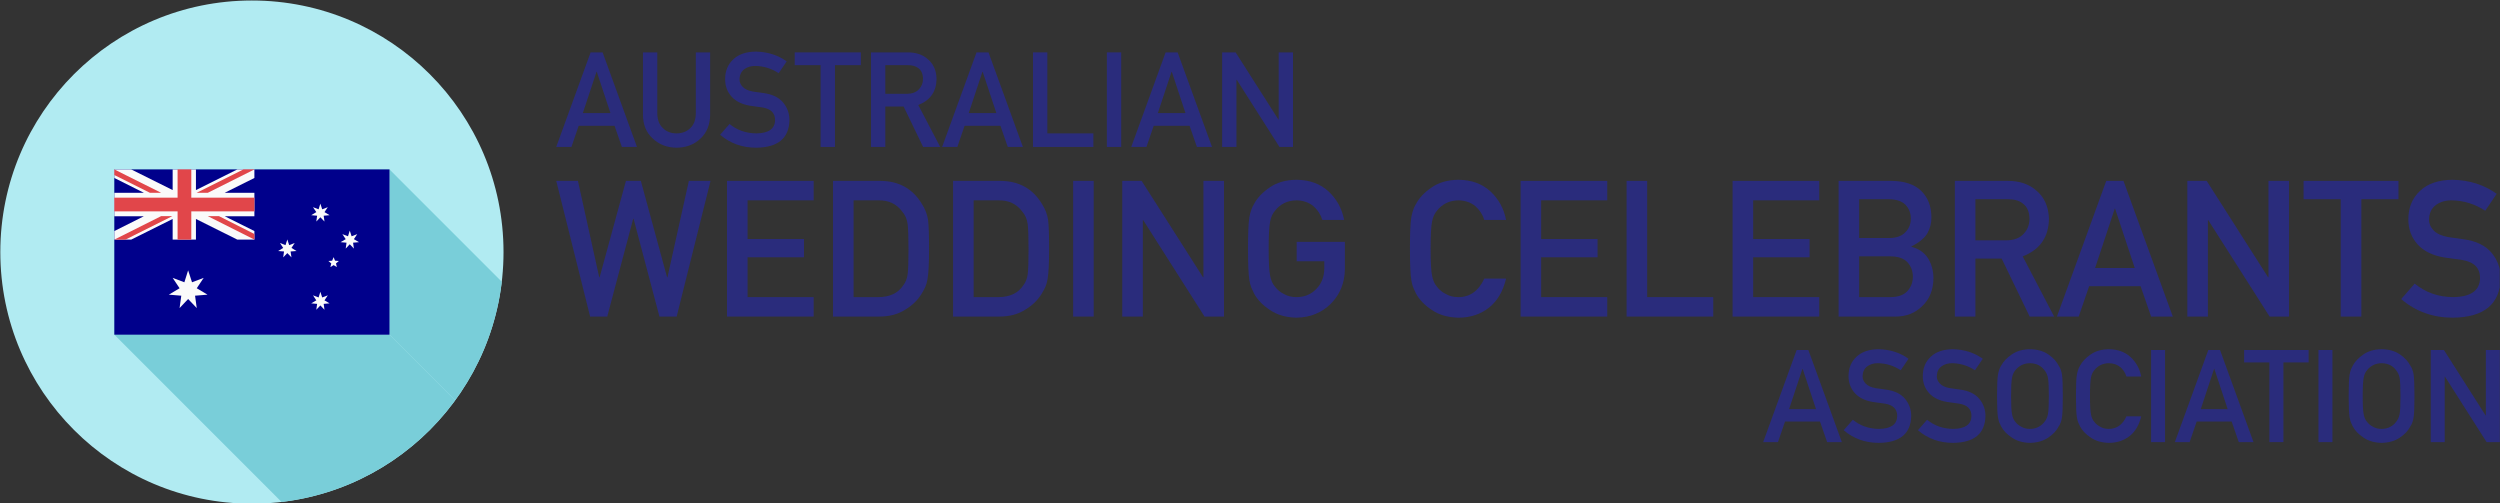 <?xml version="1.0" encoding="UTF-8" standalone="no"?>
<!DOCTYPE svg PUBLIC "-//W3C//DTD SVG 1.1//EN" "http://www.w3.org/Graphics/SVG/1.1/DTD/svg11.dtd">
<svg width="100%" height="100%" viewBox="0 0 4798 966" version="1.1" xmlns="http://www.w3.org/2000/svg" xmlns:xlink="http://www.w3.org/1999/xlink" xml:space="preserve" xmlns:serif="http://www.serif.com/" style="fill-rule:evenodd;clip-rule:evenodd;stroke-linejoin:round;stroke-miterlimit:2;">
    <rect x="0" y="0" width="4798" height="966" fill="#333333" stroke="none"/>
    <g id="Artboard1" transform="matrix(1,0,0,1,-142.615,-329.948)">
        <rect x="142.615" y="329.948" width="4797.42" height="965.695" style="fill:none;"/>
        <clipPath id="_clip1">
            <rect x="142.615" y="329.948" width="4797.42" height="965.695"/>
        </clipPath>
        <g clip-path="url(#_clip1)">
            <g transform="matrix(141.459,0,0,141.459,143.23,330.897)">
                <path d="M3.413,0C5.298,0 6.827,1.528 6.827,3.413C6.827,5.298 5.298,6.827 3.413,6.827C1.528,6.827 0,5.298 0,3.413C0,1.528 1.528,0 3.413,0Z" style="fill:rgb(177,235,242);"/>
            </g>
            <g transform="matrix(141.459,0,0,141.459,143.23,330.897)">
                <clipPath id="_clip2">
                    <path d="M3.413,0C5.298,0 6.827,1.528 6.827,3.413C6.827,5.298 5.298,6.827 3.413,6.827C1.528,6.827 0,5.298 0,3.413C0,1.528 1.528,0 3.413,0Z"/>
                </clipPath>
                <g clip-path="url(#_clip2)">
                    <g id="_684149600">
                        <g>
                            <path id="_6825915841" d="M5.28,2.292L9.066,6.079L9.066,8.321L5.28,4.534L5.28,2.292Z" style="fill:rgb(121,206,217);"/>
                            <path id="_682592040" d="M5.28,4.534L9.066,8.321L5.333,8.321L1.547,4.534L5.28,4.534Z" style="fill:rgb(121,206,217);"/>
                        </g>
                        <path id="_684149696" d="M3.447,2.292L5.28,2.292L5.28,4.534L1.547,4.534L1.547,2.292L3.215,2.292L3.298,2.292L3.447,2.292Z" style="fill:rgb(121,206,217);"/>
                    </g>
                </g>
            </g>
            <g transform="matrix(141.459,0,0,141.459,143.23,330.897)">
                <path d="M3.413,0C5.298,0 6.827,1.528 6.827,3.413C6.827,5.298 5.298,6.827 3.413,6.827C1.528,6.827 0,5.298 0,3.413C0,1.528 1.528,0 3.413,0Z" style="fill:none;"/>
            </g>
            <g transform="matrix(141.459,0,0,141.459,143.23,330.897)">
                <rect x="1.547" y="2.292" width="3.733" height="2.242" style="fill:rgb(0,0,139);"/>
            </g>
            <g transform="matrix(141.459,0,0,141.459,143.23,330.897)">
                <path d="M1.547,2.609L1.948,2.609L1.547,2.408L1.547,2.292L1.776,2.292L2.338,2.572L2.338,2.292L2.654,2.292L2.654,2.572L3.215,2.292L3.447,2.292L3.447,2.408L3.044,2.609L3.447,2.609L3.447,2.927L3.044,2.927L3.447,3.128L3.447,3.244L3.215,3.244L2.654,2.964L2.654,3.244L2.338,3.244L2.338,2.964L1.776,3.244L1.547,3.244L1.547,3.128L1.948,2.927L1.547,2.927L1.547,2.609Z" style="fill:rgb(250,250,250);fill-rule:nonzero;"/>
            </g>
            <g transform="matrix(141.459,0,0,141.459,143.23,330.897)">
                <path d="M3.298,2.292L2.663,2.609L2.815,2.609L3.447,2.292L3.298,2.292Z" style="fill:rgb(225,70,74);fill-rule:nonzero;"/>
            </g>
            <g transform="matrix(141.459,0,0,141.459,143.23,330.897)">
                <path d="M3.447,3.244L2.815,2.926L2.967,2.926L3.447,3.168L3.447,3.244Z" style="fill:rgb(225,70,74);fill-rule:nonzero;"/>
            </g>
            <g transform="matrix(141.459,0,0,141.459,143.23,330.897)">
                <path d="M2.182,2.609L1.547,2.292L1.547,2.368L2.029,2.609L2.182,2.609Z" style="fill:rgb(225,70,74);fill-rule:nonzero;"/>
            </g>
            <g transform="matrix(141.459,0,0,141.459,143.23,330.897)">
                <path d="M2.181,2.926L1.547,3.244L1.698,3.244L2.333,2.926L2.181,2.926Z" style="fill:rgb(225,70,74);fill-rule:nonzero;"/>
            </g>
            <g transform="matrix(141.459,0,0,141.459,143.23,330.897)">
                <path d="M1.547,2.675L2.405,2.675L2.405,2.292L2.591,2.292L2.591,2.675L3.447,2.675L3.447,2.861L2.591,2.861L2.591,3.244L2.405,3.244L2.405,2.861L1.547,2.861L1.547,2.675Z" style="fill:rgb(225,70,74);fill-rule:nonzero;"/>
            </g>
            <g transform="matrix(141.459,0,0,141.459,143.23,330.897)">
                <path d="M2.811,3.991L2.665,3.904L2.759,3.763L2.601,3.823L2.548,3.661L2.497,3.823L2.338,3.763L2.432,3.904L2.286,3.991L2.455,4.005L2.432,4.173L2.548,4.05L2.665,4.173L2.642,4.005L2.811,3.991Z" style="fill:rgb(250,250,250);"/>
            </g>
            <g transform="matrix(141.459,0,0,141.459,143.23,330.897)">
                <path d="M4.387,4.116L4.467,4.109L4.398,4.068L4.443,4L4.367,4.029L4.342,3.952L4.318,4.029L4.242,4L4.287,4.068L4.218,4.109L4.298,4.116L4.287,4.196L4.342,4.137L4.398,4.196L4.387,4.116Z" style="fill:rgb(250,250,250);"/>
            </g>
            <g transform="matrix(141.459,0,0,141.459,143.23,330.897)">
                <path d="M4.019,3.399L3.95,3.357L3.994,3.29L3.919,3.319L3.894,3.242L3.869,3.319L3.794,3.29L3.838,3.357L3.769,3.399L3.849,3.405L3.838,3.485L3.894,3.427L3.95,3.485L3.938,3.405L4.019,3.399Z" style="fill:rgb(250,250,250);"/>
            </g>
            <g transform="matrix(141.459,0,0,141.459,143.23,330.897)">
                <path d="M4.554,3.567L4.593,3.534L4.541,3.53L4.522,3.482L4.502,3.53L4.451,3.534L4.49,3.567L4.478,3.617L4.522,3.59L4.566,3.617L4.554,3.567Z" style="fill:rgb(250,250,250);"/>
            </g>
            <g transform="matrix(141.459,0,0,141.459,143.23,330.897)">
                <path d="M4.786,3.286L4.866,3.279L4.797,3.238L4.842,3.17L4.766,3.199L4.741,3.122L4.717,3.199L4.641,3.17L4.686,3.238L4.616,3.279L4.697,3.286L4.686,3.366L4.741,3.307L4.797,3.366L4.786,3.286Z" style="fill:rgb(250,250,250);"/>
            </g>
            <g transform="matrix(141.459,0,0,141.459,143.23,330.897)">
                <path d="M4.467,2.913L4.398,2.871L4.443,2.804L4.367,2.833L4.342,2.756L4.318,2.833L4.242,2.804L4.287,2.871L4.218,2.913L4.298,2.92L4.287,2.999L4.342,2.941L4.398,2.999L4.387,2.92L4.467,2.913Z" style="fill:rgb(250,250,250);"/>
            </g>
            <g transform="matrix(1.829,0,0,1.829,-1880.02,-2414.74)">
                <path d="M1725.09,1832.83L1743.05,1832.83L1770.3,1730.19L1770.69,1730.19L1797.84,1832.83L1815.9,1832.83L1851.45,1690.45L1828.7,1690.45L1806.24,1791.62L1805.85,1791.62L1778.31,1690.45L1762.68,1690.45L1735.05,1791.62L1734.65,1791.62L1712.29,1690.45L1689.54,1690.45L1725.09,1832.83Z" style="fill:rgb(42,44,124);fill-rule:nonzero;"/>
                <path d="M1868.74,1832.83L1959.65,1832.83L1959.65,1812.42L1890.32,1812.42L1890.32,1770.62L1949.5,1770.62L1949.5,1751.48L1890.32,1751.48L1890.32,1710.86L1959.65,1710.86L1959.65,1690.45L1868.74,1690.45L1868.74,1832.83Z" style="fill:rgb(42,44,124);fill-rule:nonzero;"/>
                <path d="M1979.97,1832.83L2028.31,1832.83C2038.99,1832.83 2048,1830.49 2055.36,1825.8C2062.78,1821.44 2068.57,1815.9 2072.74,1809.2C2074.3,1806.66 2075.64,1804.22 2076.74,1801.87C2077.79,1799.46 2078.57,1796.73 2079.09,1793.67C2080.2,1787.62 2080.75,1776.94 2080.75,1761.64C2080.75,1747.25 2080.39,1737.13 2079.68,1731.27C2078.76,1725.41 2076.58,1719.81 2073.13,1714.47C2063.5,1698.59 2049.04,1690.58 2029.77,1690.45L1979.97,1690.45L1979.97,1832.83ZM2001.55,1710.86L2027.33,1710.86C2038.27,1710.6 2046.73,1714.6 2052.72,1722.87C2055.65,1726.19 2057.51,1730.52 2058.29,1735.86C2058.87,1741.2 2059.17,1750.05 2059.17,1762.42C2059.17,1775.12 2058.87,1783.77 2058.29,1788.4C2057.64,1793.08 2056.11,1796.96 2053.7,1800.02C2048.23,1808.29 2039.44,1812.42 2027.33,1812.42L2001.55,1812.42L2001.55,1710.86Z" style="fill:rgb(42,44,124);fill-rule:nonzero;"/>
                <path d="M2105.94,1832.83L2154.28,1832.83C2164.96,1832.83 2173.98,1830.49 2181.34,1825.8C2188.76,1821.44 2194.55,1815.9 2198.72,1809.2C2200.28,1806.66 2201.62,1804.22 2202.72,1801.87C2203.76,1799.46 2204.55,1796.73 2205.07,1793.67C2206.17,1787.62 2206.73,1776.94 2206.73,1761.64C2206.73,1747.25 2206.37,1737.13 2205.65,1731.27C2204.74,1725.41 2202.56,1719.81 2199.11,1714.47C2189.47,1698.59 2175.02,1690.58 2155.75,1690.45L2105.94,1690.45L2105.94,1832.83ZM2127.53,1710.86L2153.31,1710.86C2164.24,1710.6 2172.71,1714.6 2178.7,1722.87C2181.63,1726.19 2183.48,1730.52 2184.26,1735.86C2184.85,1741.2 2185.14,1750.05 2185.14,1762.42C2185.14,1775.12 2184.85,1783.77 2184.26,1788.4C2183.61,1793.08 2182.08,1796.96 2179.68,1800.02C2174.21,1808.29 2165.42,1812.42 2153.31,1812.42L2127.53,1812.42L2127.53,1710.86Z" style="fill:rgb(42,44,124);fill-rule:nonzero;"/>
                <rect x="2231.92" y="1690.45" width="21.582" height="142.383" style="fill:rgb(42,44,124);fill-rule:nonzero;"/>
                <path d="M2283.48,1832.83L2305.07,1832.83L2305.07,1731.66L2305.46,1731.66L2369.81,1832.83L2390.22,1832.83L2390.22,1690.45L2368.64,1690.45L2368.64,1791.62L2368.25,1791.62L2303.8,1690.45L2283.48,1690.45L2283.48,1832.83Z" style="fill:rgb(42,44,124);fill-rule:nonzero;"/>
                <path d="M2466.49,1774.82L2495.49,1774.82L2495.49,1782.24C2495.37,1791.16 2492.57,1798.36 2487.1,1803.83C2481.63,1809.56 2474.69,1812.42 2466.3,1812.42C2461.22,1812.42 2456.86,1811.35 2453.21,1809.2C2449.5,1807.38 2446.5,1805 2444.23,1802.07C2441.43,1799.01 2439.57,1795.01 2438.66,1790.06C2437.62,1785.11 2437.1,1775.64 2437.1,1761.64C2437.1,1747.64 2437.62,1738.1 2438.66,1733.03C2439.57,1728.21 2441.43,1724.27 2444.23,1721.21C2446.5,1718.28 2449.5,1715.84 2453.21,1713.88C2456.86,1712 2461.22,1710.99 2466.3,1710.86C2473.2,1710.99 2479.06,1712.97 2483.87,1716.82C2488.5,1720.85 2491.69,1725.73 2493.44,1731.46L2516.3,1731.46C2514.02,1719.55 2508.55,1709.56 2499.89,1701.48C2491.23,1693.48 2480.03,1689.41 2466.3,1689.28C2455.1,1689.41 2445.76,1692.08 2438.27,1697.28C2430.65,1702.43 2425.12,1708.29 2421.67,1714.86C2419.52,1718.31 2417.92,1722.84 2416.88,1728.44C2415.91,1734.04 2415.42,1745.1 2415.42,1761.64C2415.42,1777.91 2415.91,1788.92 2416.88,1794.65C2417.4,1797.71 2418.05,1800.25 2418.84,1802.26C2419.68,1804.22 2420.62,1806.27 2421.67,1808.42C2425.12,1814.99 2430.65,1820.79 2438.27,1825.8C2445.76,1831.01 2455.1,1833.74 2466.3,1834C2480.81,1833.74 2492.86,1828.83 2502.43,1819.26C2511.93,1809.62 2516.82,1797.67 2517.08,1783.42L2517.08,1754.41L2466.49,1754.41L2466.49,1774.82Z" style="fill:rgb(42,44,124);fill-rule:nonzero;"/>
                <path d="M2663.37,1792.99C2657.38,1805.94 2648.33,1812.42 2636.22,1812.42C2631.14,1812.42 2626.78,1811.35 2623.13,1809.2C2619.42,1807.38 2616.43,1805 2614.15,1802.07C2611.35,1799.01 2609.49,1795.01 2608.58,1790.06C2607.54,1785.11 2607.02,1775.64 2607.02,1761.64C2607.02,1747.64 2607.54,1738.1 2608.58,1733.03C2609.49,1728.21 2611.35,1724.27 2614.15,1721.21C2616.43,1718.28 2619.42,1715.84 2623.13,1713.88C2626.78,1712 2631.14,1710.99 2636.22,1710.86C2643.12,1710.99 2648.98,1712.97 2653.8,1716.82C2658.42,1720.85 2661.61,1725.73 2663.37,1731.46L2686.22,1731.46C2683.94,1719.55 2678.47,1709.56 2669.81,1701.48C2661.15,1693.48 2649.95,1689.41 2636.22,1689.28C2625.02,1689.41 2615.68,1692.08 2608.19,1697.28C2600.57,1702.43 2595.04,1708.29 2591.59,1714.86C2589.44,1718.31 2587.85,1722.84 2586.8,1728.44C2585.83,1734.04 2585.34,1745.1 2585.34,1761.64C2585.34,1777.91 2585.83,1788.92 2586.8,1794.65C2587.33,1797.71 2587.98,1800.25 2588.76,1802.26C2589.6,1804.22 2590.55,1806.27 2591.59,1808.42C2595.04,1814.99 2600.57,1820.79 2608.19,1825.8C2615.68,1831.01 2625.02,1833.74 2636.22,1834C2648.59,1834 2659.3,1830.49 2668.35,1823.45C2677.14,1816.36 2683.09,1806.2 2686.22,1792.99L2663.37,1792.99Z" style="fill:rgb(42,44,124);fill-rule:nonzero;"/>
                <path d="M2701.45,1832.83L2792.37,1832.83L2792.37,1812.42L2723.03,1812.42L2723.03,1770.62L2782.21,1770.62L2782.21,1751.48L2723.03,1751.48L2723.03,1710.86L2792.37,1710.86L2792.37,1690.45L2701.45,1690.45L2701.45,1832.83Z" style="fill:rgb(42,44,124);fill-rule:nonzero;"/>
                <path d="M2812.68,1832.83L2903.6,1832.83L2903.6,1812.42L2834.26,1812.42L2834.26,1690.45L2812.68,1690.45L2812.68,1832.83Z" style="fill:rgb(42,44,124);fill-rule:nonzero;"/>
                <path d="M2923.91,1832.83L3014.83,1832.83L3014.83,1812.42L2945.49,1812.42L2945.49,1770.62L3004.68,1770.62L3004.68,1751.48L2945.49,1751.48L2945.49,1710.86L3014.83,1710.86L3014.83,1690.45L2923.91,1690.45L2923.91,1832.83Z" style="fill:rgb(42,44,124);fill-rule:nonzero;"/>
                <path d="M3035.14,1832.83L3095.11,1832.83C3106.3,1832.83 3115.64,1829.09 3123.13,1821.6C3130.68,1814.44 3134.53,1804.7 3134.66,1792.4C3134.66,1784.98 3132.8,1778.11 3129.09,1771.8C3125.12,1765.67 3119.26,1761.61 3111.51,1759.59L3111.51,1759.2C3115.61,1757.24 3119.06,1755.06 3121.86,1752.65C3124.66,1750.38 3126.81,1747.97 3128.31,1745.43C3131.24,1740.09 3132.64,1734.49 3132.51,1728.63C3132.51,1717.17 3128.96,1707.96 3121.86,1700.99C3114.83,1694.09 3104.32,1690.58 3090.32,1690.45L3035.14,1690.45L3035.14,1832.83ZM3089.93,1769.65C3097.94,1769.78 3103.8,1771.89 3107.51,1775.99C3111.22,1780.16 3113.07,1785.17 3113.07,1791.03C3113.07,1796.76 3111.22,1801.71 3107.51,1805.88C3103.8,1810.11 3097.94,1812.29 3089.93,1812.42L3056.73,1812.42L3056.73,1769.65L3089.93,1769.65ZM3087.88,1709.69C3095.76,1709.82 3101.55,1711.74 3105.26,1715.45C3109.04,1719.42 3110.93,1724.27 3110.93,1730C3110.93,1735.73 3109.04,1740.48 3105.26,1744.26C3101.55,1748.36 3095.76,1750.41 3087.88,1750.41L3056.73,1750.41L3056.73,1709.69L3087.88,1709.69Z" style="fill:rgb(42,44,124);fill-rule:nonzero;"/>
                <path d="M3178.7,1709.69L3212.49,1709.69C3219.39,1709.69 3224.66,1711.15 3228.31,1714.08C3232.93,1717.4 3235.31,1722.77 3235.44,1730.19C3235.44,1736.38 3233.45,1741.59 3229.48,1745.82C3225.44,1750.38 3219.39,1752.72 3211.32,1752.85L3178.7,1752.85L3178.7,1709.69ZM3157.12,1832.83L3178.7,1832.83L3178.7,1771.99L3206.24,1771.99L3235.63,1832.83L3261.32,1832.83L3228.31,1769.65C3246.41,1762.68 3255.59,1749.53 3255.85,1730.19C3255.46,1717.04 3250.74,1706.92 3241.69,1699.82C3234.2,1693.57 3224.53,1690.45 3212.68,1690.45L3157.12,1690.45L3157.12,1832.83Z" style="fill:rgb(42,44,124);fill-rule:nonzero;"/>
                <path d="M3304.28,1781.85L3324.89,1719.65L3325.28,1719.65L3345.89,1781.85L3304.28,1781.85ZM3363.07,1832.83L3385.83,1832.83L3334.07,1690.45L3316,1690.45L3264.24,1832.83L3287.1,1832.83L3298.03,1800.99L3352.04,1800.99L3363.07,1832.83Z" style="fill:rgb(42,44,124);fill-rule:nonzero;"/>
                <path d="M3401.06,1832.83L3422.64,1832.83L3422.64,1731.66L3423.03,1731.66L3487.39,1832.83L3507.8,1832.83L3507.8,1690.45L3486.22,1690.45L3486.22,1791.62L3485.83,1791.62L3421.37,1690.45L3401.06,1690.45L3401.06,1832.83Z" style="fill:rgb(42,44,124);fill-rule:nonzero;"/>
                <path d="M3562,1832.83L3583.68,1832.83L3583.68,1709.69L3622.64,1709.69L3622.64,1690.45L3523.03,1690.45L3523.03,1709.69L3562,1709.69L3562,1832.83Z" style="fill:rgb(42,44,124);fill-rule:nonzero;"/>
                <path d="M3639.64,1798.26L3625.48,1814.47C3640.64,1827.49 3658.78,1834 3679.87,1834C3712.49,1833.61 3729.15,1819.81 3729.87,1792.6C3729.87,1782.51 3726.71,1773.65 3720.4,1766.03C3714.02,1758.29 3704.15,1753.5 3690.81,1751.68C3684.04,1750.83 3678.7,1750.08 3674.79,1749.43C3667.76,1748.13 3662.65,1745.79 3659.46,1742.4C3656.27,1739.08 3654.68,1735.37 3654.68,1731.27C3654.81,1724.43 3657.18,1719.29 3661.8,1715.84C3666.23,1712.52 3671.76,1710.86 3678.41,1710.86C3691.23,1711.12 3702.98,1714.76 3713.66,1721.8L3725.67,1704.02C3712.59,1694.58 3697.19,1689.67 3679.48,1689.28C3664.77,1689.41 3653.41,1693.25 3645.4,1700.8C3637.13,1708.42 3632.99,1718.44 3632.99,1730.88C3632.99,1741.23 3636.28,1750.02 3642.86,1757.24C3649.24,1764.28 3658.55,1768.8 3670.79,1770.82C3677.62,1771.8 3683.91,1772.67 3689.64,1773.45C3702.14,1775.6 3708.32,1781.98 3708.19,1792.6C3707.93,1805.55 3698.56,1812.16 3680.07,1812.42C3664.44,1812.29 3650.96,1807.57 3639.64,1798.26Z" style="fill:rgb(42,44,124);fill-rule:nonzero;"/>
            </g>
            <g transform="matrix(2.797,0,0,2.797,-3509.46,-4514.47)">
                <path d="M1705.63,1809.6L1715.02,1781.25L1715.19,1781.25L1724.59,1809.6L1705.63,1809.6ZM1732.42,1832.83L1742.79,1832.83L1719.2,1767.95L1710.97,1767.95L1687.38,1832.83L1697.8,1832.83L1702.78,1818.32L1727.39,1818.32L1732.42,1832.83Z" style="fill:rgb(42,44,124);fill-rule:nonzero;"/>
                <path d="M1746.88,1810.85C1746.94,1817.67 1749.19,1823.08 1753.64,1827.09C1758.01,1831.21 1763.44,1833.31 1769.93,1833.36C1776.55,1833.31 1782.02,1831.21 1786.36,1827.09C1790.66,1823.08 1792.87,1817.67 1792.99,1810.85L1792.99,1767.95L1783.15,1767.95L1783.15,1809.78C1783.09,1814.2 1781.85,1817.57 1779.41,1819.88C1776.92,1822.31 1773.76,1823.53 1769.93,1823.53C1766.11,1823.53 1762.98,1822.31 1760.54,1819.88C1758.05,1817.57 1756.78,1814.2 1756.72,1809.78L1756.72,1767.95L1746.88,1767.95L1746.88,1810.85Z" style="fill:rgb(42,44,124);fill-rule:nonzero;"/>
                <path d="M1806.29,1817.08L1799.84,1824.46C1806.75,1830.4 1815.01,1833.36 1824.63,1833.36C1839.49,1833.19 1847.09,1826.9 1847.41,1814.5C1847.41,1809.9 1845.97,1805.86 1843.1,1802.39C1840.19,1798.86 1835.69,1796.68 1829.61,1795.85C1826.53,1795.46 1824.09,1795.12 1822.31,1794.83C1819.11,1794.23 1816.78,1793.16 1815.33,1791.62C1813.87,1790.11 1813.14,1788.42 1813.14,1786.55C1813.2,1783.43 1814.29,1781.09 1816.39,1779.52C1818.41,1778 1820.93,1777.25 1823.96,1777.25C1829.8,1777.37 1835.16,1779.03 1840.03,1782.23L1845.5,1774.13C1839.54,1769.83 1832.52,1767.59 1824.45,1767.41C1817.74,1767.47 1812.57,1769.22 1808.92,1772.66C1805.15,1776.13 1803.27,1780.7 1803.27,1786.37C1803.27,1791.09 1804.76,1795.09 1807.76,1798.38C1810.67,1801.59 1814.91,1803.65 1820.49,1804.57C1823.6,1805.02 1826.47,1805.42 1829.08,1805.77C1834.77,1806.75 1837.59,1809.66 1837.53,1814.5C1837.41,1820.4 1833.14,1823.41 1824.72,1823.53C1817.6,1823.47 1811.45,1821.32 1806.29,1817.08Z" style="fill:rgb(42,44,124);fill-rule:nonzero;"/>
                <path d="M1868.77,1832.83L1878.65,1832.83L1878.65,1776.71L1896.41,1776.71L1896.41,1767.95L1851.02,1767.95L1851.02,1776.71L1868.77,1776.71L1868.77,1832.83Z" style="fill:rgb(42,44,124);fill-rule:nonzero;"/>
                <path d="M1913.19,1776.71L1928.59,1776.71C1931.73,1776.71 1934.13,1777.38 1935.79,1778.72C1937.9,1780.23 1938.98,1782.68 1939.04,1786.06C1939.04,1788.88 1938.14,1791.25 1936.33,1793.18C1934.49,1795.26 1931.73,1796.32 1928.05,1796.38L1913.19,1796.38L1913.19,1776.71ZM1903.35,1832.83L1913.19,1832.83L1913.19,1805.11L1925.74,1805.11L1939.13,1832.83L1950.84,1832.83L1935.79,1804.04C1944.04,1800.86 1948.23,1794.87 1948.34,1786.06C1948.17,1780.07 1946.02,1775.45 1941.89,1772.22C1938.48,1769.37 1934.07,1767.95 1928.67,1767.95L1903.35,1767.95L1903.35,1832.83Z" style="fill:rgb(42,44,124);fill-rule:nonzero;"/>
                <path d="M1970.42,1809.6L1979.81,1781.25L1979.99,1781.25L1989.38,1809.6L1970.42,1809.6ZM1997.21,1832.83L2007.58,1832.83L1983.99,1767.95L1975.76,1767.95L1952.17,1832.83L1962.59,1832.83L1967.57,1818.32L1992.18,1818.32L1997.21,1832.83Z" style="fill:rgb(42,44,124);fill-rule:nonzero;"/>
                <path d="M2014.52,1832.83L2055.95,1832.83L2055.95,1823.53L2024.36,1823.53L2024.36,1767.95L2014.52,1767.95L2014.52,1832.83Z" style="fill:rgb(42,44,124);fill-rule:nonzero;"/>
                <rect x="2065.21" y="1767.95" width="9.835" height="64.885" style="fill:rgb(42,44,124);fill-rule:nonzero;"/>
                <path d="M2100.19,1809.6L2109.58,1781.25L2109.76,1781.25L2119.14,1809.6L2100.19,1809.6ZM2126.98,1832.83L2137.35,1832.83L2113.76,1767.95L2105.53,1767.95L2081.94,1832.83L2092.36,1832.83L2097.34,1818.32L2121.95,1818.32L2126.98,1832.83Z" style="fill:rgb(42,44,124);fill-rule:nonzero;"/>
                <path d="M2144.29,1832.83L2154.12,1832.83L2154.12,1786.73L2154.3,1786.73L2183.63,1832.83L2192.93,1832.83L2192.93,1767.95L2183.1,1767.95L2183.1,1814.05L2182.92,1814.05L2153.55,1767.95L2144.29,1767.95L2144.29,1832.83Z" style="fill:rgb(42,44,124);fill-rule:nonzero;"/>
            </g>
            <g transform="matrix(2.725,0,0,2.725,-1071.61,-3816.02)">
                <path d="M1705.63,1809.6L1715.02,1781.25L1715.19,1781.25L1724.59,1809.6L1705.63,1809.6ZM1732.42,1832.83L1742.79,1832.83L1719.2,1767.95L1710.97,1767.95L1687.38,1832.83L1697.8,1832.83L1702.78,1818.32L1727.39,1818.32L1732.42,1832.83Z" style="fill:rgb(42,44,124);fill-rule:nonzero;"/>
                <path d="M1750.53,1817.08L1744.08,1824.46C1750.99,1830.4 1759.25,1833.36 1768.87,1833.36C1783.73,1833.19 1791.32,1826.9 1791.65,1814.5C1791.65,1809.9 1790.21,1805.86 1787.33,1802.39C1784.43,1798.86 1779.93,1796.68 1773.85,1795.85C1770.76,1795.46 1768.33,1795.12 1766.55,1794.83C1763.35,1794.23 1761.02,1793.16 1759.56,1791.62C1758.11,1790.11 1757.38,1788.42 1757.38,1786.55C1757.44,1783.43 1758.53,1781.09 1760.63,1779.52C1762.65,1778 1765.17,1777.25 1768.2,1777.25C1774.04,1777.37 1779.4,1779.03 1784.26,1782.23L1789.74,1774.13C1783.77,1769.83 1776.76,1767.59 1768.69,1767.41C1761.98,1767.47 1756.81,1769.22 1753.16,1772.66C1749.39,1776.13 1747.5,1780.7 1747.5,1786.37C1747.5,1791.09 1749,1795.09 1752,1798.38C1754.91,1801.59 1759.15,1803.65 1764.73,1804.57C1767.84,1805.02 1770.7,1805.42 1773.32,1805.77C1779.01,1806.75 1781.83,1809.66 1781.77,1814.5C1781.65,1820.4 1777.38,1823.41 1768.95,1823.53C1761.83,1823.47 1755.69,1821.32 1750.53,1817.08Z" style="fill:rgb(42,44,124);fill-rule:nonzero;"/>
                <path d="M1802.82,1817.08L1796.37,1824.46C1803.28,1830.4 1811.54,1833.36 1821.16,1833.36C1836.02,1833.19 1843.62,1826.9 1843.94,1814.5C1843.94,1809.9 1842.5,1805.86 1839.62,1802.39C1836.72,1798.86 1832.22,1796.68 1826.14,1795.85C1823.06,1795.46 1820.62,1795.12 1818.84,1794.83C1815.64,1794.23 1813.31,1793.16 1811.86,1791.62C1810.4,1790.11 1809.67,1788.42 1809.67,1786.55C1809.73,1783.43 1810.82,1781.09 1812.92,1779.52C1814.94,1778 1817.46,1777.25 1820.49,1777.25C1826.33,1777.37 1831.69,1779.03 1836.55,1782.23L1842.03,1774.13C1836.06,1769.83 1829.05,1767.59 1820.98,1767.41C1814.27,1767.47 1809.1,1769.22 1805.45,1772.66C1801.68,1776.13 1799.8,1780.7 1799.8,1786.37C1799.8,1791.09 1801.29,1795.09 1804.29,1798.38C1807.2,1801.59 1811.44,1803.65 1817.02,1804.57C1820.13,1805.02 1823,1805.42 1825.61,1805.77C1831.3,1806.75 1834.12,1809.66 1834.06,1814.5C1833.94,1820.4 1829.67,1823.41 1821.25,1823.53C1814.12,1823.47 1807.98,1821.32 1802.82,1817.08Z" style="fill:rgb(42,44,124);fill-rule:nonzero;"/>
                <path d="M1852.09,1800.39C1852.09,1807.81 1852.31,1812.82 1852.75,1815.43C1852.99,1816.82 1853.29,1817.98 1853.64,1818.9C1854.03,1819.79 1854.46,1820.73 1854.93,1821.7C1856.51,1824.7 1859.03,1827.34 1862.5,1829.63C1865.91,1832 1870.17,1833.25 1875.27,1833.36C1880.43,1833.25 1884.74,1832 1888.18,1829.63C1891.59,1827.34 1894.05,1824.7 1895.56,1821.7C1896.66,1820.13 1897.42,1818.04 1897.83,1815.43C1898.22,1812.82 1898.41,1807.81 1898.41,1800.39C1898.41,1792.85 1898.22,1787.81 1897.83,1785.26C1897.42,1782.71 1896.66,1780.64 1895.56,1779.07C1894.05,1776.08 1891.59,1773.4 1888.18,1771.06C1884.74,1768.69 1880.43,1767.47 1875.27,1767.41C1870.17,1767.47 1865.91,1768.69 1862.5,1771.06C1859.03,1773.4 1856.51,1776.08 1854.93,1779.07C1853.95,1780.64 1853.23,1782.71 1852.75,1785.26C1852.31,1787.81 1852.09,1792.85 1852.09,1800.39ZM1861.97,1800.39C1861.97,1794.01 1862.2,1789.66 1862.68,1787.35C1863.09,1785.15 1863.94,1783.36 1865.21,1781.96C1866.25,1780.63 1867.62,1779.52 1869.31,1778.63C1870.97,1777.77 1872.96,1777.31 1875.27,1777.25C1877.62,1777.31 1879.65,1777.77 1881.37,1778.63C1883,1779.52 1884.31,1780.63 1885.28,1781.96C1886.56,1783.36 1887.43,1785.15 1887.91,1787.35C1888.36,1789.66 1888.58,1794.01 1888.58,1800.39C1888.58,1806.77 1888.36,1811.08 1887.91,1813.34C1887.43,1815.59 1886.56,1817.42 1885.28,1818.81C1884.31,1820.15 1883,1821.23 1881.37,1822.06C1879.65,1823.04 1877.62,1823.53 1875.27,1823.53C1872.96,1823.53 1870.97,1823.04 1869.31,1822.06C1867.62,1821.23 1866.25,1820.15 1865.21,1818.81C1863.94,1817.42 1863.09,1815.59 1862.68,1813.34C1862.2,1811.08 1861.97,1806.77 1861.97,1800.39Z" style="fill:rgb(42,44,124);fill-rule:nonzero;"/>
                <path d="M1943.23,1814.67C1940.5,1820.58 1936.37,1823.53 1930.86,1823.53C1928.54,1823.53 1926.55,1823.04 1924.89,1822.06C1923.2,1821.23 1921.84,1820.15 1920.8,1818.81C1919.52,1817.42 1918.68,1815.59 1918.26,1813.34C1917.79,1811.08 1917.55,1806.77 1917.55,1800.39C1917.55,1794.01 1917.79,1789.66 1918.26,1787.35C1918.68,1785.15 1919.52,1783.36 1920.8,1781.96C1921.84,1780.63 1923.2,1779.52 1924.89,1778.63C1926.55,1777.77 1928.54,1777.31 1930.86,1777.25C1934,1777.31 1936.67,1778.21 1938.87,1779.96C1940.97,1781.8 1942.42,1784.03 1943.23,1786.64L1953.64,1786.64C1952.6,1781.21 1950.11,1776.65 1946.16,1772.97C1942.22,1769.33 1937.12,1767.47 1930.86,1767.41C1925.75,1767.47 1921.49,1768.69 1918.08,1771.06C1914.61,1773.4 1912.09,1776.08 1910.52,1779.07C1909.54,1780.64 1908.81,1782.71 1908.34,1785.26C1907.89,1787.81 1907.67,1792.85 1907.67,1800.39C1907.67,1807.81 1907.89,1812.82 1908.34,1815.43C1908.57,1816.82 1908.87,1817.98 1909.23,1818.9C1909.61,1819.79 1910.04,1820.73 1910.52,1821.7C1912.09,1824.7 1914.61,1827.34 1918.08,1829.63C1921.49,1832 1925.75,1833.25 1930.86,1833.36C1936.49,1833.36 1941.37,1831.76 1945.5,1828.56C1949.5,1825.32 1952.22,1820.7 1953.64,1814.67L1943.23,1814.67Z" style="fill:rgb(42,44,124);fill-rule:nonzero;"/>
                <rect x="1960.58" y="1767.95" width="9.835" height="64.885" style="fill:rgb(42,44,124);fill-rule:nonzero;"/>
                <path d="M1995.56,1809.6L2004.95,1781.25L2005.13,1781.25L2014.52,1809.6L1995.56,1809.6ZM2022.35,1832.83L2032.72,1832.83L2009.13,1767.95L2000.9,1767.95L1977.32,1832.83L1987.73,1832.83L1992.71,1818.32L2017.32,1818.32L2022.35,1832.83Z" style="fill:rgb(42,44,124);fill-rule:nonzero;"/>
                <path d="M2043.89,1832.83L2053.77,1832.83L2053.77,1776.71L2071.53,1776.71L2071.53,1767.95L2026.13,1767.95L2026.13,1776.71L2043.89,1776.71L2043.89,1832.83Z" style="fill:rgb(42,44,124);fill-rule:nonzero;"/>
                <rect x="2078.47" y="1767.95" width="9.835" height="64.885" style="fill:rgb(42,44,124);fill-rule:nonzero;"/>
                <path d="M2099.74,1800.39C2099.74,1807.81 2099.96,1812.82 2100.41,1815.43C2100.65,1816.82 2100.94,1817.98 2101.3,1818.9C2101.68,1819.79 2102.12,1820.73 2102.59,1821.7C2104.16,1824.7 2106.68,1827.34 2110.16,1829.63C2113.57,1832 2117.82,1833.25 2122.93,1833.36C2128.09,1833.25 2132.39,1832 2135.83,1829.63C2139.24,1827.34 2141.71,1824.7 2143.22,1821.7C2144.32,1820.13 2145.07,1818.04 2145.49,1815.43C2145.88,1812.82 2146.07,1807.81 2146.07,1800.39C2146.07,1792.85 2145.88,1787.81 2145.49,1785.26C2145.07,1782.71 2144.32,1780.64 2143.22,1779.07C2141.71,1776.08 2139.24,1773.4 2135.83,1771.06C2132.39,1768.69 2128.09,1767.47 2122.93,1767.41C2117.82,1767.47 2113.57,1768.69 2110.16,1771.06C2106.68,1773.4 2104.16,1776.08 2102.59,1779.07C2101.61,1780.64 2100.88,1782.71 2100.41,1785.26C2099.96,1787.81 2099.74,1792.85 2099.74,1800.39ZM2109.62,1800.39C2109.62,1794.01 2109.86,1789.66 2110.33,1787.35C2110.75,1785.15 2111.59,1783.36 2112.87,1781.96C2113.91,1780.63 2115.27,1779.52 2116.96,1778.63C2118.63,1777.77 2120.61,1777.31 2122.93,1777.25C2125.27,1777.31 2127.3,1777.77 2129.03,1778.63C2130.66,1779.52 2131.96,1780.63 2132.94,1781.96C2134.22,1783.36 2135.09,1785.15 2135.57,1787.35C2136.01,1789.66 2136.23,1794.01 2136.23,1800.39C2136.23,1806.77 2136.01,1811.08 2135.57,1813.34C2135.09,1815.59 2134.22,1817.42 2132.94,1818.81C2131.96,1820.15 2130.66,1821.23 2129.03,1822.06C2127.3,1823.04 2125.27,1823.53 2122.93,1823.53C2120.61,1823.53 2118.63,1823.04 2116.96,1822.06C2115.27,1821.23 2113.91,1820.15 2112.87,1818.81C2111.59,1817.42 2110.75,1815.59 2110.33,1813.34C2109.86,1811.08 2109.62,1806.77 2109.62,1800.39Z" style="fill:rgb(42,44,124);fill-rule:nonzero;"/>
                <path d="M2157.55,1832.83L2167.39,1832.83L2167.39,1786.73L2167.56,1786.73L2196.89,1832.83L2206.19,1832.83L2206.19,1767.95L2196.36,1767.95L2196.36,1814.05L2196.18,1814.05L2166.81,1767.95L2157.55,1767.95L2157.55,1832.83Z" style="fill:rgb(42,44,124);fill-rule:nonzero;"/>
            </g>
        </g>
    </g>
</svg>

